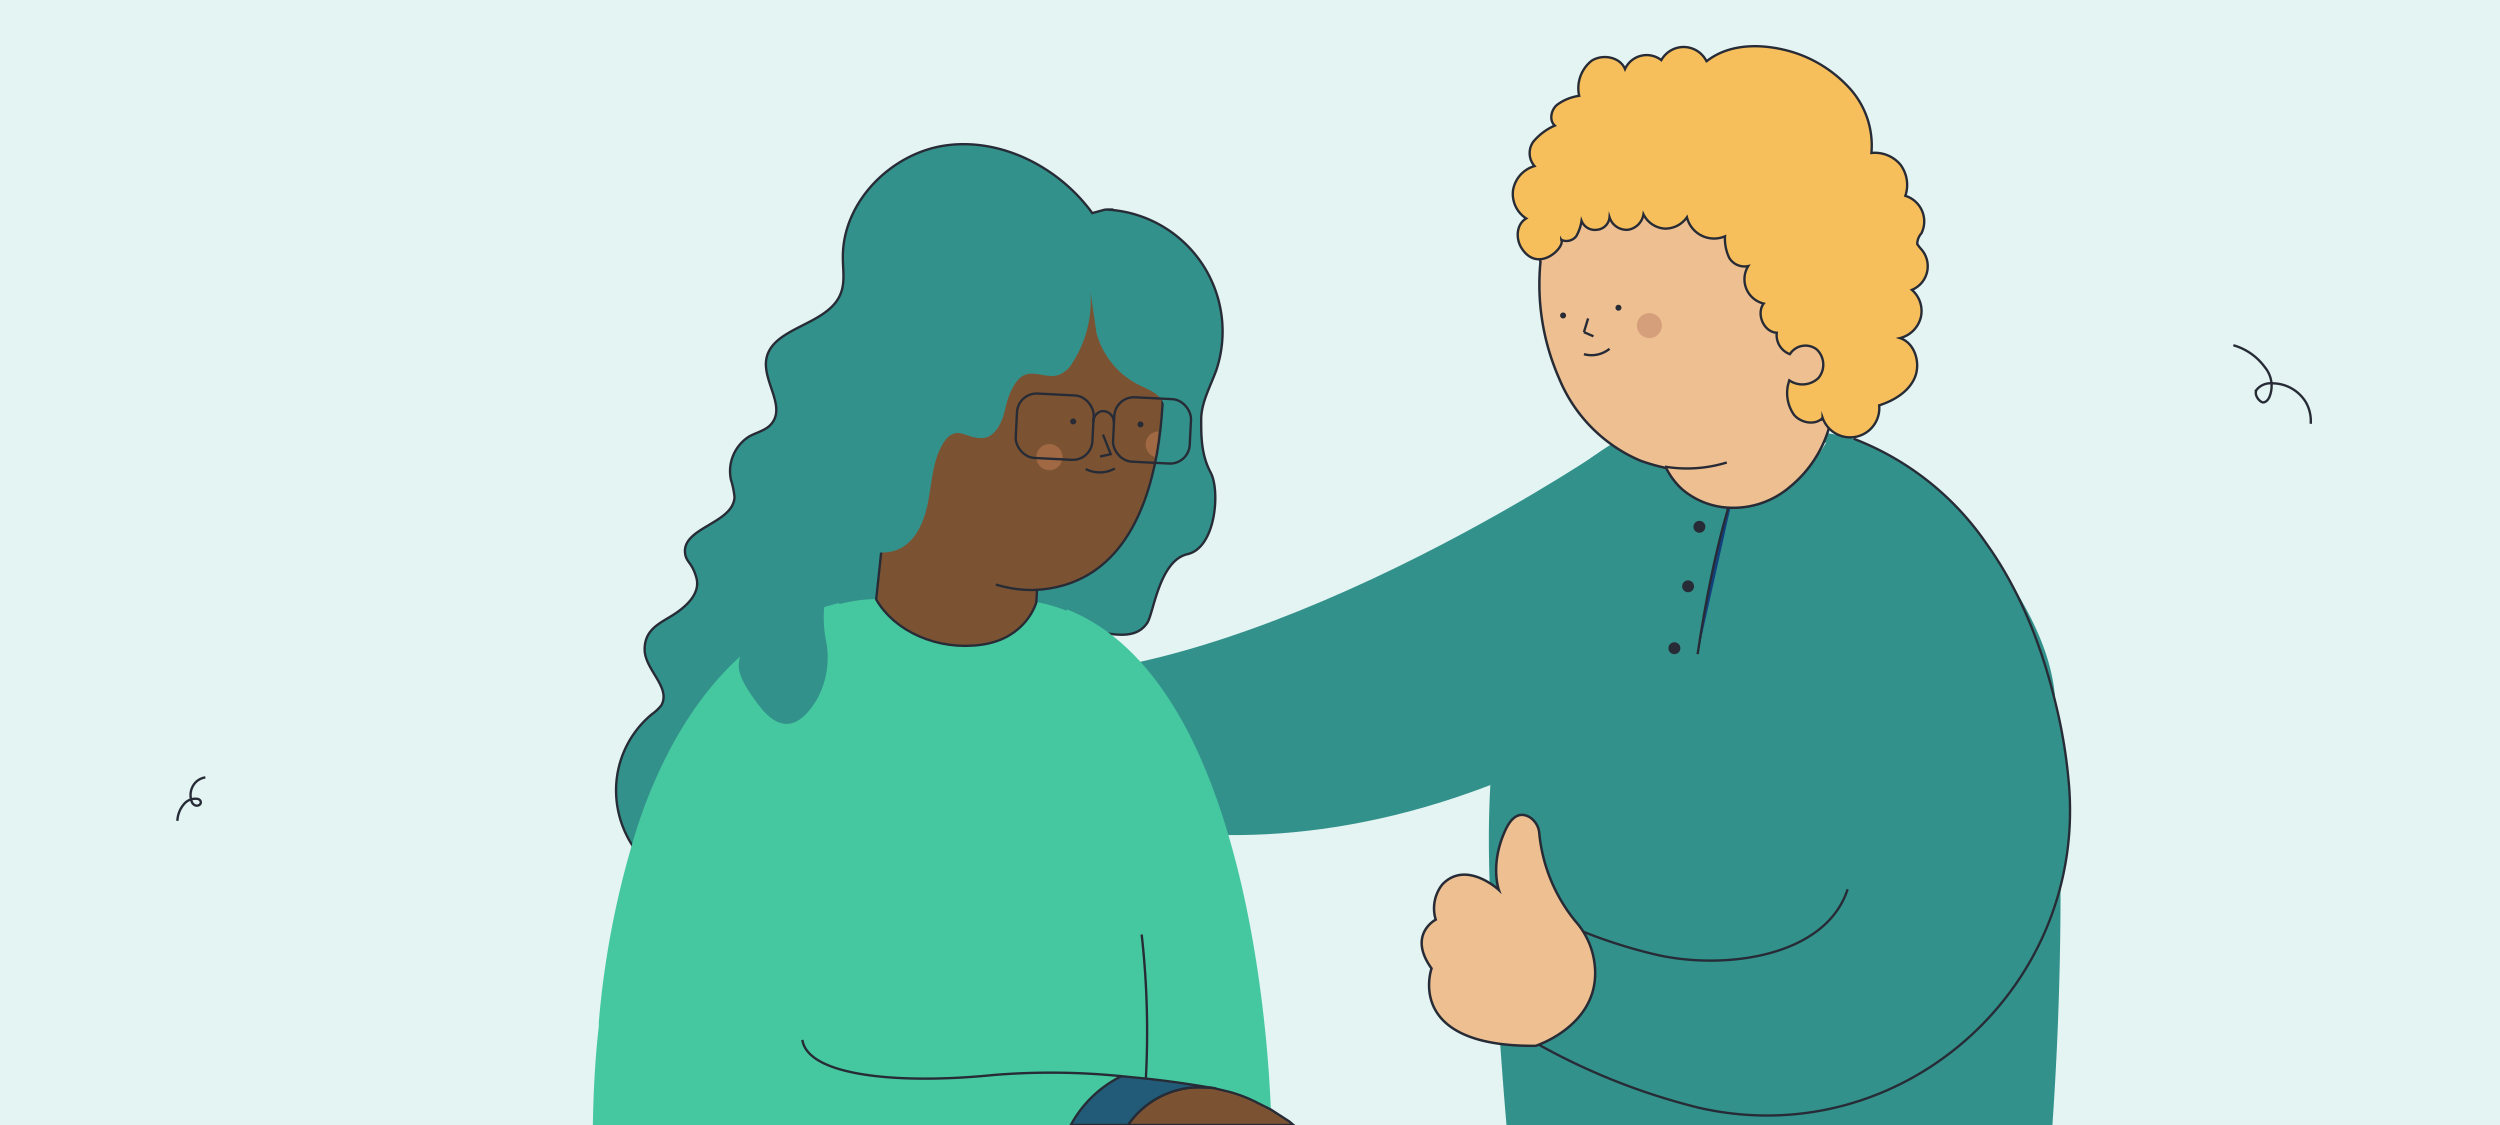 <?xml version="1.0" encoding="utf-8"?>
<svg xmlns="http://www.w3.org/2000/svg" data-name="Capa 1" id="Capa_1" viewBox="0 0 420 189">
  <defs>
    <style>.cls-1{fill:#e3f4f3;}.cls-2,.cls-3{fill:#33918b;}.cls-10,.cls-11,.cls-13,.cls-3,.cls-5,.cls-6,.cls-7{stroke:#272b36;stroke-miterlimit:10;}.cls-10,.cls-13,.cls-3,.cls-5,.cls-6,.cls-7{stroke-width:0.4px;}.cls-4{fill:#45c8a0;}.cls-5{fill:#7c5332;}.cls-6{fill:none;}.cls-7{fill:#215b77;}.cls-8{fill:#a06944;}.cls-9{fill:#272b36;}.cls-10{fill:#11417d;}.cls-11{fill:#edbf91;stroke-width:0.42px;}.cls-12{fill:#d69f7b;}.cls-13{fill:#f7bf5c;}</style>
  </defs>
  <rect class="cls-1" height="189" width="420"/>
  <path class="cls-2" d="M268.1,76.4S203.7,119.7,161.6,113s3.9,17.6,3.9,17.6,45.6,28.4,111.6-12l-8.9-20.4Z"/>
  <path class="cls-3" d="M109.7,145.9a17,17,0,0,1-6.2-12.9,16.6,16.6,0,0,1,6-13,7.7,7.7,0,0,0,1.6-1.5c1.7-3-2.8-6-2.8-9.4s2.6-4.4,4.8-5.8,4.6-3.6,3.9-6.2-1.7-2.6-1.9-4.1c-.6-4.4,8.1-5,8.3-9.5a15,15,0,0,0-.6-2.9,6.9,6.9,0,0,1,3.1-7.3c1.3-.7,2.8-1,3.7-2.1,2.4-2.9-1.3-6.9-.9-10.6.7-5.7,10.3-5.8,12.5-11.2.8-1.9.4-4,.4-6.1-.1-9.4,8.2-17.7,17.5-18.9s18.9,3.8,24.4,11.4l2.2-.6a20.5,20.5,0,0,1,18.6,27.1c-1,2.7-2.5,5.4-2.5,8.2s0,5.9,1.6,8.9.9,12.6-3.9,13.7-5.7,10.1-6.8,11.6c-3.5,5.1-12.6-2.2-14.3,3.8-.8,3,6.2,1.2,5.3,4.2s-3.4,11.4-3.4,14.2,16.6,12.3,13.7,14.6Z"/>
  <path class="cls-4" d="M99.6,189h80.3a19.4,19.4,0,0,1,8.5-8.2l4.1.4c6.5.7,11.1,1.6,11.4,1.6a21,21,0,0,0-3.5-.1h-.1a14.6,14.6,0,0,0-10.8,6.3h24.1c0-.6-.1-1.5-.1-2.6-.4-10.6-2.7-42.2-14.2-64-4.9-9.2-11.4-16.6-20-20-.1,0-.1.1-.1.2a28.5,28.5,0,0,0-5.9-1.6l-24.1-.3a25.2,25.2,0,0,0-8.2.8v-.2c-8.9,2.1-22.9,9.3-32.2,32.8-.9,2.3-1.8,4.9-2.6,7.7a150.7,150.7,0,0,0-5.6,29.9v.7C100,177.6,99.7,183.1,99.6,189Z"/>
  <path class="cls-5" d="M189.5,189h27.8l-.7-.6-3.1-2-2.2-1.1a23.4,23.4,0,0,0-4.9-1.9l-2.5-.6h0a21,21,0,0,0-3.5-.1h-.1A14.6,14.6,0,0,0,189.5,189Z"/>
  <path class="cls-6" d="M134.8,174.7c.9,6.1,16.3,7.5,32.1,5.9a118.5,118.5,0,0,1,21.5.2"/>
  <path class="cls-6" d="M203.9,182.8h0"/>
  <path class="cls-6" d="M192.5,181.3a146.7,146.7,0,0,0-.7-24.3"/>
  <path class="cls-7" d="M179.9,189h9.6a14.6,14.6,0,0,1,10.8-6.3h.1a21,21,0,0,1,3.5.1c-.3,0-4.9-.9-11.4-1.6l-4.1-.4A19.4,19.4,0,0,0,179.9,189Z"/>
  <path class="cls-5" d="M165.5,54.3l14.6-10.1L195,54.3s5.3,43.1-20.8,44.8c0,0,0,.9-.1,2.1h0s-1.6,6-9.1,7.1-14.8-2.3-17.8-7.6h0l2.9-27.3Z"/>
  <path class="cls-6" d="M182.4,78.8a5.2,5.2,0,0,0,4.9-.1"/>
  <circle class="cls-8" cx="176.3" cy="76.8" r="2.2"/>
  <path class="cls-8" d="M194.4,72.5h.2a31.8,31.8,0,0,1-.6,4.3,2.3,2.3,0,0,1-1.5-1.8A2.2,2.2,0,0,1,194.4,72.5Z"/>
  <path class="cls-9" d="M180.3,71.3a.5.5,0,0,0,0-1,.5.5,0,0,0,0,1Z"/>
  <path class="cls-9" d="M191.6,71.8a.5.5,0,0,0,0-1,.5.5,0,0,0,0,1Z"/>
  <path class="cls-6" d="M174.2,99.1a20.3,20.3,0,0,1-6.9-.9"/>
  <polyline class="cls-6" points="185.3 73 186.6 76.3 184.8 76.7"/>
  <rect class="cls-6" height="10.83" rx="3.3" transform="translate(3.9 -9) rotate(2.9)" width="12.9" x="170.7" y="66.4"/>
  <path class="cls-6" d="M183.7,70.9a1.8,1.8,0,0,1,1.3-1.8,1.8,1.8,0,0,1,2.1,1.9"/>
  <path class="cls-6" d="M342.2,172.4h0"/>
  <path class="cls-2" d="M196.4,77.8a.9.9,0,0,1-1.1.4c1.2-2.2,1.1-4.9.8-7.4a7.1,7.1,0,0,0-.9-3.6c-.9-1.3-2.6-1.9-4-2.6a13.8,13.8,0,0,1-7-8.7l-1-6.9a19.3,19.3,0,0,1-3,11.9,4.5,4.5,0,0,1-2.4,2.1c-1.7.6-3.6-.6-5.4-.1s-3,3.4-3.5,5.7-1.7,5-4,5-3.3-1.3-4.8-.7a3.2,3.2,0,0,0-1.4,1.2c-2,2.9-2.1,6.7-2.8,10.3s-2.4,7.3-5.9,8.2c-1.5.4-3.1.1-4.6.4-3.6.6-6.2,4.2-6.8,7.8a20.6,20.6,0,0,0,.2,7,14.5,14.5,0,0,1-1.5,9.6c-2.1,3.6-5.5,6.8-9.8,1.1-7.7-10,1.2-6.1-6.2-16s13.5-17.1,13.5-17.1l11.3-24.6,12.6-20h11.2L191,44.2l11.6,9.3-4.7,21.1Z"/>
  <rect class="cls-6" height="10.83" rx="3.3" transform="translate(4 -9.8) rotate(2.9)" width="12.9" x="187" y="67"/>
  <path class="cls-6" d="M375.2,58a9.9,9.9,0,0,1,5.3,3.7,4.9,4.9,0,0,1,.8,4.9c-.2.5-.6,1-1.1,1s-1.6-1.2-1.1-2.1a3,3,0,0,1,2.6-1.1,6.6,6.6,0,0,1,5.7,3.2,6.4,6.4,0,0,1,.8,3.6"/>
  <path class="cls-6" d="M29.8,137.9a4.6,4.6,0,0,1,1.1-2.8,2.5,2.5,0,0,1,2.2-.9.7.7,0,0,1,.6.4c.2.5-.4.9-.9.7s-.6-.6-.7-1a3.1,3.1,0,0,1,.9-3,3,3,0,0,1,1.5-.7"/>
  <path class="cls-2" d="M251.8,172.1c.4,5.7.8,11.3,1.3,17h91.7a572.9,572.9,0,0,0,.5-71.2c-.5-9.3-5.8-17.8-11.1-25.4S322.1,78,311.4,73.7c-1.6-.7-8-1.4-9.8-1.4s5.9,2,5.1,2.2c-3.7,6.3-6.2,3.4-13.3,5.3-1.6.4-1.2,1.1-.3,1.7-2.8-.3-6.6.1-7.5-1.7s2-9.1,1.9-10.1-.4-6.1-1.9-4.9a69.8,69.8,0,0,1-8.1,5.7l.7.4a47.6,47.6,0,0,0-14.4,8.9,40.7,40.7,0,0,0-5.5,6.2c-2.1,2.9,1.2,6.3-.3,9.7-5,11.9-7.1,24.8-7.7,37.7S250.8,159.2,251.8,172.1Z"/>
  <path class="cls-10" d="M291.6,81.4s-3.6,9.5-6.4,28.5"/>
  <path class="cls-3" d="M310.4,149.4c-3.7,11.4-20.7,13.6-32.1,11a85.4,85.4,0,0,1-13.6-4.4l-9.3,17.7a108.7,108.7,0,0,0,30,12.4c34.1,7.8,65.6-20.4,62.1-55.2a86,86,0,0,0-2.3-13.3c-2.3-9.3-5.9-18.5-11.5-26.3a47.8,47.8,0,0,0-22.3-17.6"/>
  <path class="cls-11" d="M306.5,70.3a5.7,5.7,0,0,0,.8,1.3v.2a20.1,20.1,0,0,1-6.6,10,14.6,14.6,0,0,1-11.3,3.4,13.1,13.1,0,0,1-6.8-3,12.2,12.2,0,0,1-2.7-3.6h-.1a33.1,33.1,0,0,1-4.2-1.2,25.6,25.6,0,0,1-13.7-13.9,39.2,39.2,0,0,1-3.1-19.5l-1.2-5c.9-.2,1.3,0,2-.6s1.7-4.5,1.8-6c1.1.4,5.1,3.7,5.9,2.8l-1.8-2.4c.2,1.3,4,1.3,5,2.2s-3.1-.3-1.7-2.4c-3.7-8.8,2.8-6,6.3-1.2,1,1.3,4-1,4.7-2.5.6,2,7.2,2.3,9.3,2.6s6.7,5.4,7.9,3.7c-.4,2.2-3.5,11.9-1.6,13a7,7,0,0,0,1.9.6v.5a13.5,13.5,0,0,0,.2,4,4.6,4.6,0,0,0,2.1,3.1c.5.3,1,.4,1.2.8s3.2-5.9,3.1-5.3,2.5,2.2,3.5,1.3-1.4,5.8-.5,7.3a4.4,4.4,0,0,1-.9,5.1c-1,1-3.7,1.1-4.4-.1a4,4,0,0,0,.8,3.6,3.7,3.7,0,0,0,1.7,1.2,3.1,3.1,0,0,0,2.5,0h0Z"/>
  <path class="cls-6" d="M266.8,53.5l-.7,2.3"/>
  <path class="cls-6" d="M266.1,55.8l1.6.7"/>
  <path class="cls-9" d="M262.6,53.5a.5.5,0,1,0,0-1,.5.5,0,0,0,0,1Z"/>
  <path class="cls-9" d="M271.9,52.2a.5.5,0,0,0,0-1,.5.5,0,1,0,0,1Z"/>
  <path class="cls-6" d="M266.1,59.5a4.8,4.8,0,0,0,4.3-.9"/>
  <circle class="cls-12" cx="277.1" cy="54.7" r="2.1"/>
  <path class="cls-6" d="M279.7,78.4a22.8,22.8,0,0,0,10.4-.7"/>
  <path class="cls-13" d="M300.4,64.6a6.4,6.4,0,0,0,1,5.1c1.2,1.4,3.6,1.8,4.8.5a4.9,4.9,0,0,0,9.5-2.1c2.5-.8,5-2.3,6-4.7s0-5.8-2.5-6.6a4.8,4.8,0,0,0,3.5-3.5,4.7,4.7,0,0,0-1.5-4.6,4.3,4.3,0,0,0,1.6-6.8,7.1,7.1,0,0,1-.7-.9,2.7,2.7,0,0,1,.7-1.8,4.5,4.5,0,0,0-2.7-6.3,5.7,5.7,0,0,0-.8-5.2,5.6,5.6,0,0,0-4.9-2,14.3,14.3,0,0,0-3.6-10.8A21.6,21.6,0,0,0,301,8.7c-4.8-1.4-10.4-1.5-14.3,1.6A4.3,4.3,0,0,0,283,7.9a4.3,4.3,0,0,0-3.9,2.2,4,4,0,0,0-6.1,1.5c-.8-2-3.7-2.6-5.6-1.4a5.9,5.9,0,0,0-2.1,5.9,8.1,8.1,0,0,0-3.7,1.5c-1,.8-1.4,2.6-.4,3.5a9.8,9.8,0,0,0-3.6,2.7,3.3,3.3,0,0,0,.2,4.1,5.1,5.1,0,0,0-3.6,4,4.9,4.9,0,0,0,2.2,4.8c-1.7,1-1.8,3.5-.7,5.1,2.8,4.2,7.3-.3,6.6-1.5a2.1,2.1,0,0,0,2.5-.6,7.3,7.3,0,0,0,.9-2.6,2.4,2.4,0,0,0,2.6,1.5,2.3,2.3,0,0,0,2.1-2.1,3,3,0,0,0,3.1,2.1,3.1,3.1,0,0,0,2.6-2.6,4.3,4.3,0,0,0,3.5,2.4,4.4,4.4,0,0,0,3.8-1.9,4.7,4.7,0,0,0,6.4,3.2,7.5,7.5,0,0,0,.7,3.6,3,3,0,0,0,3.2,1.4,4.2,4.2,0,0,0,2.6,6.3c-1.3,1.7,0,4.8,2.2,4.9a3.4,3.4,0,0,0,2.2,3.6,3.1,3.1,0,0,1,4.5-.8,3.5,3.5,0,0,1,.3,4.8,3.9,3.9,0,0,1-4.9.4Z"/>
  <path class="cls-9" d="M281.3,109.9a1,1,0,0,0,0-2,1,1,0,0,0,0,2Z"/>
  <path class="cls-9" d="M283.6,99.5a1,1,0,0,0,0-2,1,1,0,0,0,0,2Z"/>
  <path class="cls-9" d="M285.5,89.5a1,1,0,0,0,0-2,1,1,0,0,0,0,2Z"/>
  <path class="cls-11" d="M240.5,162.7s-4.7,13.2,17.5,13c0,0,11.6-3.7,9.8-14.4a13.1,13.1,0,0,0-3.1-6.5,27.5,27.5,0,0,1-6.1-14.8,3.5,3.5,0,0,0-1.6-2.7c-1.2-.7-2.8-.8-4.2,2.4-2.5,5.6-1,9.8-1,9.8s-5.5-5.1-9.5-.9a6.5,6.5,0,0,0-1.1,5.9S236.4,157,240.5,162.7Z"/>
</svg>
